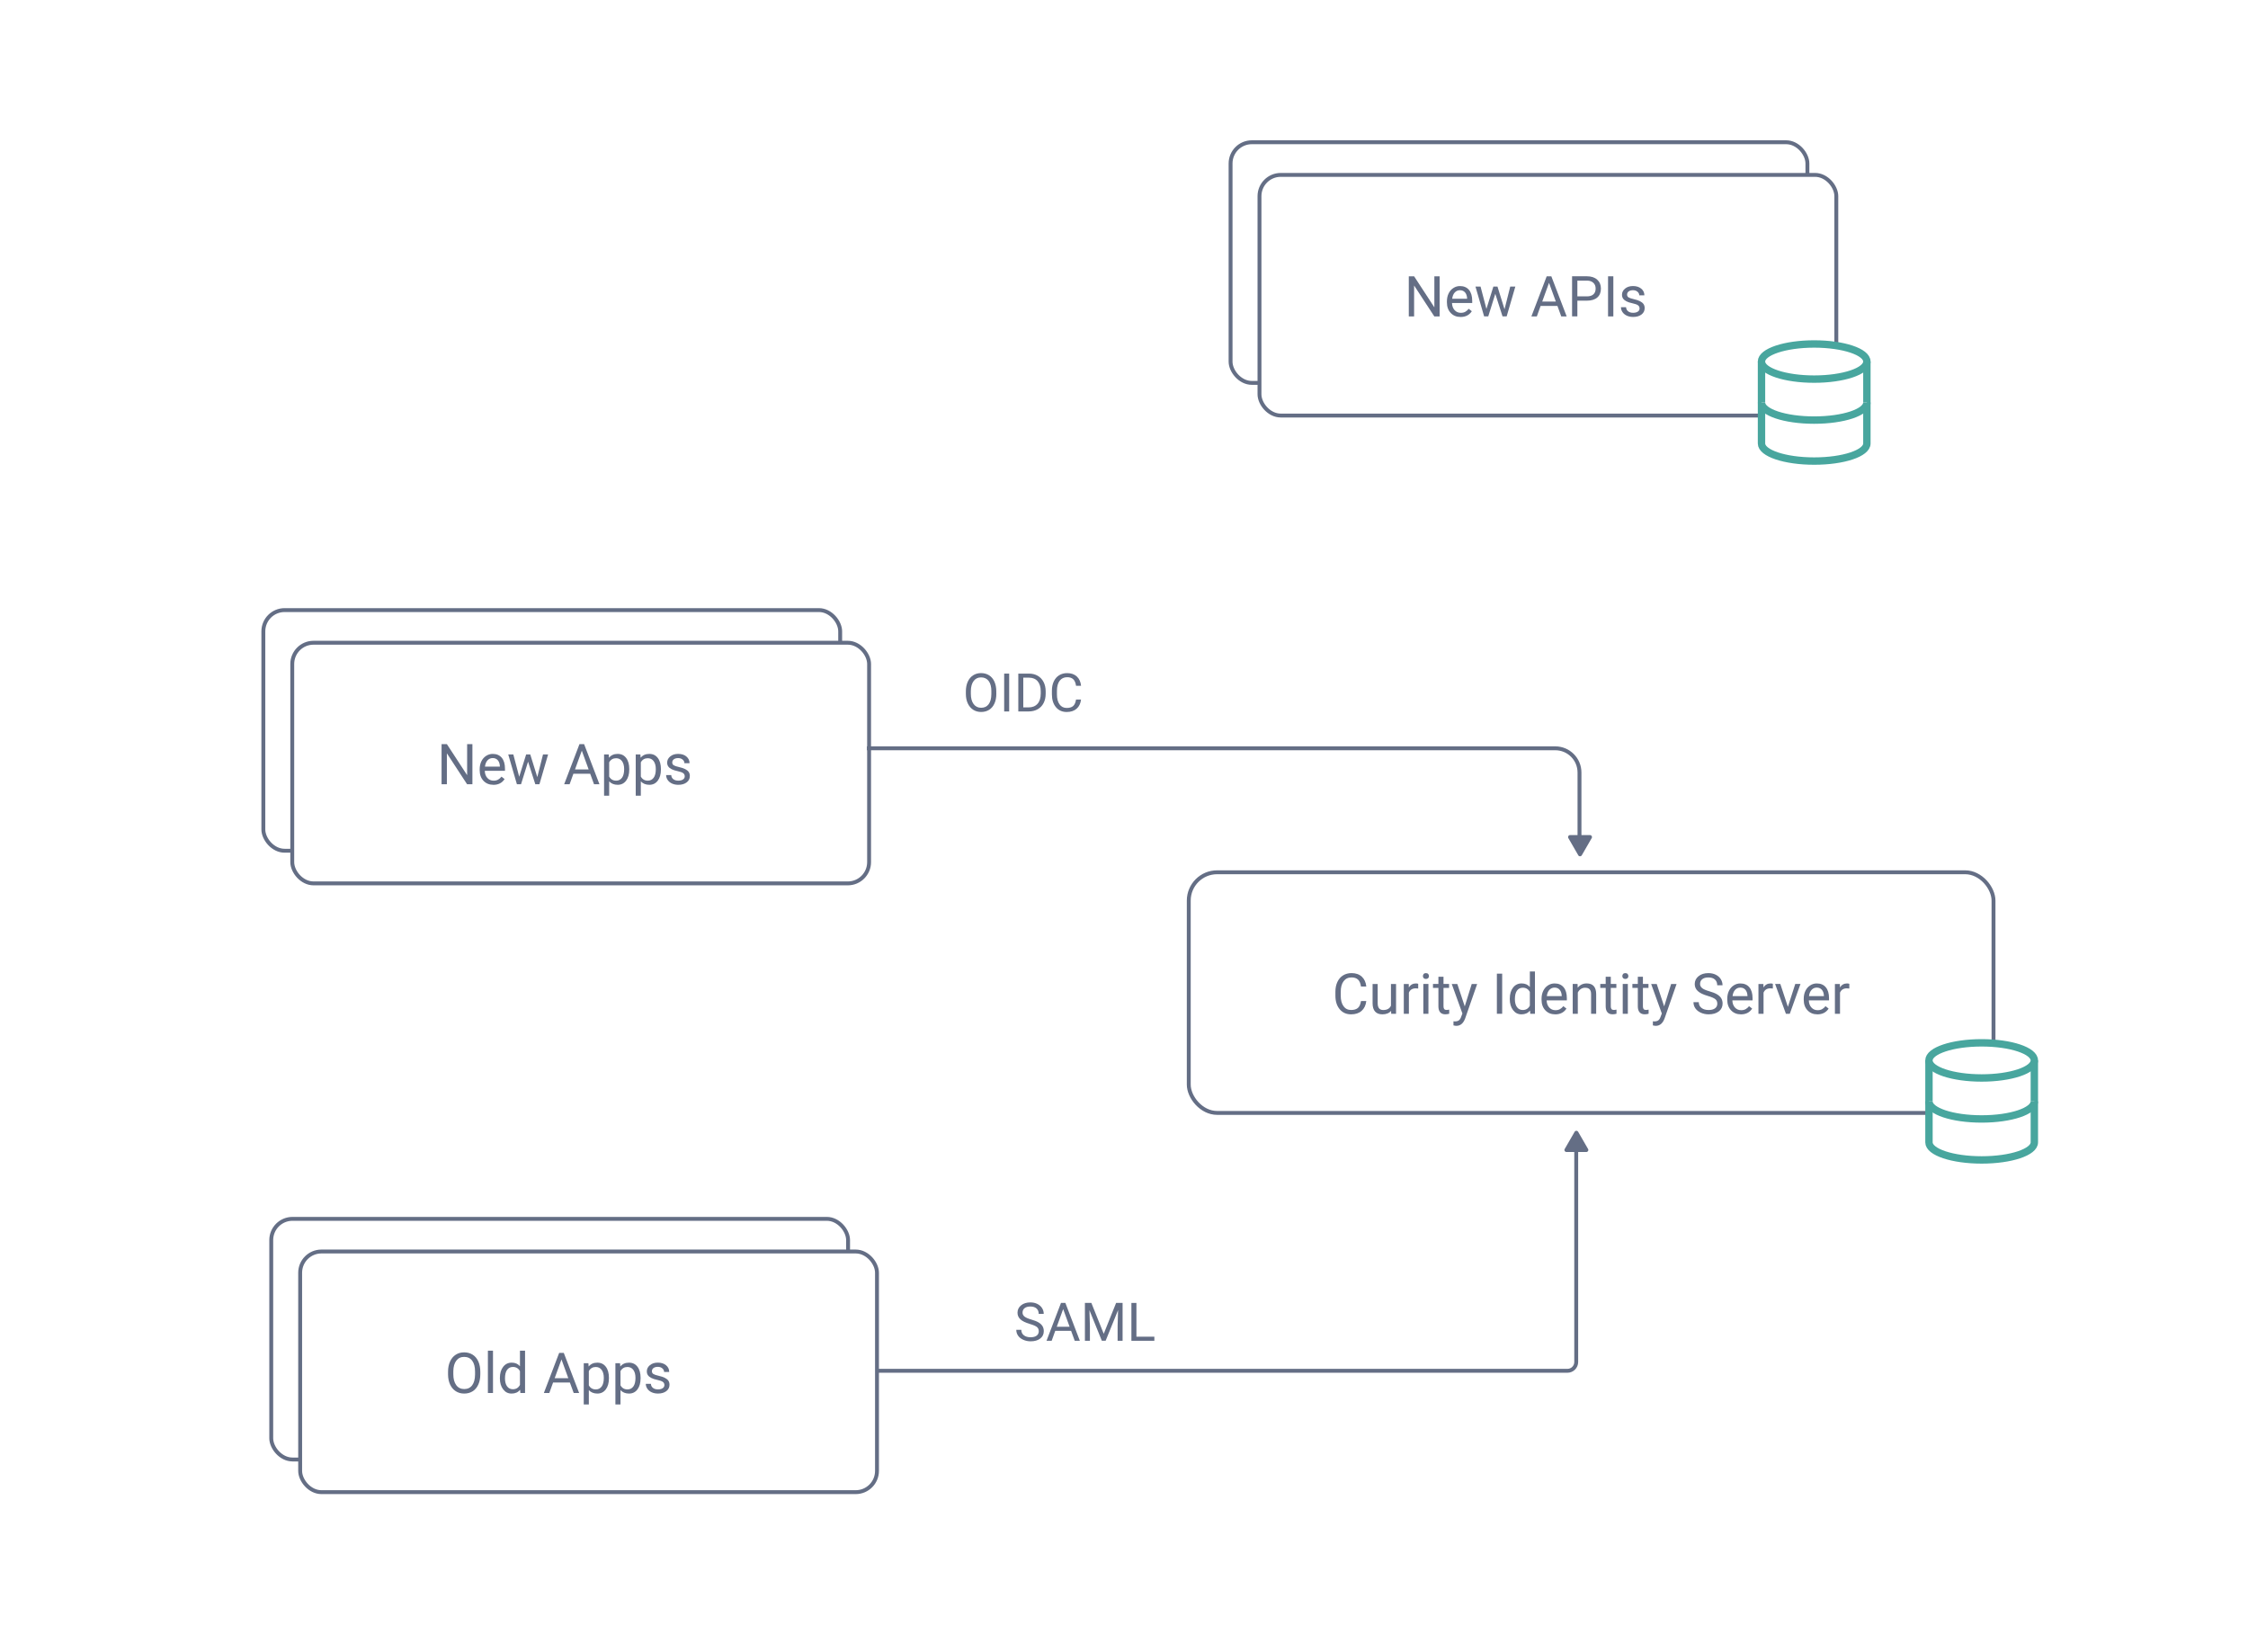 <?xml version="1.0" encoding="UTF-8"?>
<svg id="Layer_1" data-name="Layer 1" xmlns="http://www.w3.org/2000/svg" viewBox="0 0 1155.39 848.75">
  <defs>
    <style>
      .cls-1, .cls-2 {
        stroke: #646e85;
        stroke-width: 2px;
      }

      .cls-1, .cls-2, .cls-3 {
        stroke-miterlimit: 10;
      }

      .cls-1, .cls-4, .cls-3 {
        fill: #fff;
      }

      .cls-2 {
        fill: none;
      }

      .cls-3 {
        stroke: #48a69e;
        stroke-width: 3.8px;
      }

      .cls-5 {
        fill: #646e85;
      }
    </style>
  </defs>
  <rect class="cls-4" x="-12.89" y="-5.08" width="1175.72" height="864"/>
  <rect class="cls-2" x="135.35" y="313.53" width="296.47" height="123.67" rx="10.92" ry="10.92"/>
  <rect class="cls-1" x="150.21" y="330.31" width="296.47" height="123.67" rx="10.92" ry="10.92"/>
  <g>
    <path class="cls-5" d="M242.79,403.03h-2.73l-10.38-15.89v15.89h-2.73v-20.62h2.73l10.41,15.96v-15.96h2.71v20.62Z"/>
    <path class="cls-5" d="M253.57,403.32c-2.08,0-3.77-.68-5.07-2.05s-1.96-3.19-1.96-5.47v-.48c0-1.52.29-2.88.87-4.07.58-1.19,1.39-2.13,2.44-2.8s2.17-1.01,3.39-1.01c1.99,0,3.54.66,4.64,1.97,1.1,1.31,1.66,3.19,1.66,5.64v1.09h-10.38c.04,1.51.48,2.73,1.32,3.66.84.93,1.92,1.4,3.22,1.4.92,0,1.71-.19,2.35-.57.64-.38,1.2-.88,1.69-1.5l1.6,1.25c-1.28,1.97-3.21,2.96-5.78,2.96ZM253.24,389.58c-1.06,0-1.94.38-2.66,1.15s-1.16,1.85-1.33,3.24h7.67v-.2c-.08-1.33-.43-2.36-1.08-3.09s-1.51-1.1-2.61-1.1Z"/>
    <path class="cls-5" d="M276.14,399.42l2.95-11.71h2.62l-4.46,15.32h-2.12l-3.72-11.61-3.62,11.61h-2.12l-4.45-15.32h2.61l3.02,11.47,3.57-11.47h2.11l3.64,11.71Z"/>
    <path class="cls-5" d="M303.34,397.64h-8.64l-1.94,5.39h-2.8l7.87-20.62h2.38l7.89,20.62h-2.79l-1.97-5.39ZM295.53,395.42h7.01l-3.51-9.64-3.5,9.64Z"/>
    <path class="cls-5" d="M323.41,395.54c0,2.33-.53,4.21-1.6,5.64-1.07,1.42-2.51,2.14-4.33,2.14s-3.32-.59-4.39-1.77v7.38h-2.62v-21.21h2.39l.13,1.7c1.07-1.32,2.55-1.98,4.45-1.98s3.3.69,4.37,2.08,1.61,3.32,1.61,5.79v.24ZM320.79,395.25c0-1.73-.37-3.09-1.1-4.09-.74-1-1.75-1.5-3.03-1.5-1.59,0-2.78.7-3.57,2.11v7.32c.78,1.4,1.98,2.1,3.6,2.1,1.25,0,2.25-.5,2.99-1.49s1.11-2.48,1.11-4.44Z"/>
    <path class="cls-5" d="M339.68,395.54c0,2.33-.53,4.21-1.6,5.64-1.07,1.42-2.51,2.14-4.33,2.14s-3.32-.59-4.39-1.77v7.38h-2.62v-21.21h2.39l.13,1.7c1.07-1.32,2.55-1.98,4.45-1.98s3.3.69,4.37,2.08,1.61,3.32,1.61,5.79v.24ZM337.06,395.25c0-1.73-.37-3.09-1.1-4.09-.74-1-1.75-1.5-3.03-1.5-1.59,0-2.78.7-3.57,2.11v7.32c.78,1.4,1.98,2.1,3.6,2.1,1.25,0,2.25-.5,2.99-1.49s1.11-2.48,1.11-4.44Z"/>
    <path class="cls-5" d="M351.93,398.97c0-.71-.27-1.26-.8-1.65-.53-.39-1.46-.73-2.79-1.01s-2.38-.62-3.16-1.02c-.78-.4-1.35-.87-1.73-1.42-.37-.55-.56-1.2-.56-1.95,0-1.26.53-2.32,1.59-3.19,1.06-.87,2.42-1.3,4.07-1.3,1.74,0,3.15.45,4.23,1.35,1.08.9,1.62,2.04,1.62,3.44h-2.63c0-.72-.3-1.34-.91-1.85-.61-.52-1.38-.78-2.3-.78s-1.7.21-2.24.62c-.54.42-.81.96-.81,1.63,0,.63.25,1.11.75,1.43.5.32,1.4.63,2.71.92,1.31.29,2.37.64,3.18,1.05.81.41,1.41.89,1.81,1.46.39.57.59,1.27.59,2.09,0,1.37-.55,2.47-1.64,3.29-1.1.83-2.52,1.24-4.26,1.24-1.23,0-2.31-.22-3.26-.65-.94-.43-1.68-1.04-2.22-1.82-.53-.78-.8-1.62-.8-2.53h2.62c.05.88.4,1.57,1.05,2.09.66.51,1.52.77,2.6.77.99,0,1.79-.2,2.39-.6.6-.4.9-.94.9-1.61Z"/>
  </g>
  <rect class="cls-2" x="139.41" y="626.38" width="296.47" height="123.67" rx="10.92" ry="10.92"/>
  <rect class="cls-1" x="154.27" y="643.16" width="296.47" height="123.67" rx="10.92" ry="10.92"/>
  <g>
    <path class="cls-5" d="M246.86,706.24c0,2.02-.34,3.78-1.02,5.29s-1.64,2.66-2.89,3.45-2.7,1.19-4.36,1.19-3.06-.4-4.32-1.2c-1.26-.8-2.23-1.94-2.92-3.41-.69-1.48-1.05-3.19-1.07-5.13v-1.49c0-1.98.34-3.73,1.03-5.25.69-1.52,1.66-2.68,2.92-3.49,1.26-.81,2.7-1.21,4.33-1.21s3.11.4,4.37,1.2c1.26.8,2.23,1.95,2.91,3.47.68,1.51,1.02,3.28,1.02,5.29v1.3ZM244.16,704.91c0-2.45-.49-4.32-1.47-5.63-.98-1.31-2.36-1.96-4.12-1.96s-3.07.65-4.06,1.96c-.99,1.31-1.49,3.12-1.52,5.44v1.51c0,2.37.5,4.23,1.49,5.59s2.37,2.03,4.11,2.03,3.12-.64,4.08-1.92c.96-1.28,1.46-3.11,1.49-5.5v-1.53Z"/>
    <path class="cls-5" d="M253.38,715.88h-2.62v-21.75h2.62v21.75Z"/>
    <path class="cls-5" d="M256.93,708.1c0-2.35.56-4.24,1.67-5.67,1.11-1.43,2.57-2.15,4.38-2.15s3.21.61,4.26,1.84v-7.99h2.62v21.75h-2.41l-.13-1.64c-1.05,1.28-2.51,1.93-4.38,1.93s-3.22-.73-4.34-2.18c-1.12-1.45-1.68-3.35-1.68-5.69v-.2ZM259.55,708.39c0,1.74.36,3.1,1.08,4.08.72.98,1.71,1.47,2.97,1.47,1.66,0,2.87-.75,3.64-2.24v-7.04c-.78-1.44-1.99-2.17-3.61-2.17-1.28,0-2.28.5-3,1.49s-1.08,2.46-1.08,4.4Z"/>
    <path class="cls-5" d="M292.9,710.49h-8.64l-1.94,5.4h-2.8l7.87-20.62h2.38l7.89,20.62h-2.79l-1.97-5.4ZM285.08,708.27h7.01l-3.51-9.64-3.5,9.64Z"/>
    <path class="cls-5" d="M312.96,708.39c0,2.33-.53,4.21-1.6,5.64-1.07,1.42-2.51,2.14-4.33,2.14s-3.32-.59-4.39-1.77v7.38h-2.62v-21.21h2.39l.13,1.7c1.07-1.32,2.55-1.98,4.45-1.98s3.3.69,4.37,2.08c1.07,1.39,1.61,3.32,1.61,5.79v.24ZM310.34,708.1c0-1.73-.37-3.09-1.1-4.09-.74-1-1.75-1.5-3.03-1.5-1.59,0-2.78.7-3.57,2.11v7.32c.78,1.4,1.98,2.1,3.6,2.1,1.25,0,2.25-.5,2.99-1.49s1.11-2.48,1.11-4.44Z"/>
    <path class="cls-5" d="M329.23,708.39c0,2.33-.53,4.21-1.6,5.64-1.07,1.42-2.51,2.14-4.33,2.14s-3.32-.59-4.39-1.77v7.38h-2.62v-21.21h2.39l.13,1.7c1.07-1.32,2.55-1.98,4.45-1.98s3.3.69,4.37,2.08c1.07,1.39,1.61,3.32,1.61,5.79v.24ZM326.61,708.1c0-1.73-.37-3.09-1.1-4.09-.74-1-1.75-1.5-3.03-1.5-1.59,0-2.78.7-3.57,2.11v7.32c.78,1.4,1.98,2.1,3.6,2.1,1.25,0,2.25-.5,2.99-1.49s1.11-2.48,1.11-4.44Z"/>
    <path class="cls-5" d="M341.48,711.82c0-.71-.27-1.26-.8-1.65-.53-.39-1.46-.73-2.79-1.01s-2.38-.62-3.16-1.02c-.78-.4-1.35-.87-1.73-1.42-.37-.55-.56-1.2-.56-1.96,0-1.25.53-2.32,1.59-3.19,1.06-.87,2.42-1.3,4.07-1.3,1.74,0,3.15.45,4.23,1.35,1.08.9,1.62,2.04,1.62,3.44h-2.63c0-.72-.3-1.34-.91-1.85-.61-.52-1.38-.78-2.3-.78s-1.7.21-2.24.62-.81.96-.81,1.63c0,.63.25,1.11.75,1.43s1.4.63,2.71.92c1.31.29,2.37.64,3.18,1.05.81.41,1.41.89,1.81,1.46.39.57.59,1.27.59,2.09,0,1.37-.55,2.47-1.64,3.29-1.1.83-2.52,1.24-4.26,1.24-1.23,0-2.31-.22-3.26-.65s-1.68-1.04-2.22-1.82c-.53-.78-.8-1.62-.8-2.53h2.62c.05.88.4,1.57,1.05,2.09s1.52.77,2.6.77c.99,0,1.79-.2,2.39-.6s.9-.94.9-1.61Z"/>
  </g>
  <rect class="cls-2" x="632.47" y="73.1" width="296.47" height="123.67" rx="10.92" ry="10.92"/>
  <rect class="cls-1" x="647.33" y="89.88" width="296.47" height="123.67" rx="10.92" ry="10.92"/>
  <g>
    <path class="cls-5" d="M739.91,162.61h-2.73l-10.38-15.89v15.89h-2.73v-20.62h2.73l10.41,15.96v-15.96h2.71v20.62Z"/>
    <path class="cls-5" d="M750.69,162.89c-2.08,0-3.77-.68-5.07-2.05-1.3-1.36-1.96-3.19-1.96-5.47v-.48c0-1.52.29-2.88.87-4.07.58-1.19,1.39-2.13,2.44-2.8,1.04-.68,2.17-1.01,3.39-1.01,1.99,0,3.54.66,4.64,1.97,1.1,1.31,1.66,3.19,1.66,5.64v1.09h-10.38c.04,1.51.48,2.73,1.32,3.66s1.92,1.39,3.22,1.39c.92,0,1.71-.19,2.35-.57.64-.38,1.2-.88,1.69-1.5l1.6,1.25c-1.28,1.97-3.21,2.96-5.78,2.96ZM750.36,149.15c-1.06,0-1.94.38-2.66,1.15-.72.77-1.16,1.85-1.33,3.24h7.67v-.2c-.08-1.33-.43-2.36-1.08-3.09-.64-.73-1.51-1.1-2.61-1.1Z"/>
    <path class="cls-5" d="M773.26,158.99l2.95-11.71h2.62l-4.46,15.32h-2.12l-3.72-11.61-3.62,11.61h-2.12l-4.45-15.32h2.61l3.02,11.47,3.57-11.47h2.11l3.64,11.71Z"/>
    <path class="cls-5" d="M800.46,157.21h-8.64l-1.94,5.4h-2.8l7.87-20.62h2.38l7.89,20.62h-2.79l-1.97-5.4ZM792.64,154.99h7.01l-3.51-9.64-3.5,9.64Z"/>
    <path class="cls-5" d="M810.71,154.53v8.07h-2.72v-20.62h7.6c2.26,0,4.02.58,5.3,1.73,1.28,1.15,1.92,2.68,1.92,4.57,0,2-.62,3.54-1.88,4.62-1.25,1.08-3.04,1.62-5.37,1.62h-4.86ZM810.71,152.31h4.89c1.45,0,2.57-.34,3.34-1.03s1.16-1.68,1.16-2.97-.39-2.21-1.16-2.95c-.77-.74-1.84-1.12-3.19-1.15h-5.04v8.1Z"/>
    <path class="cls-5" d="M829.2,162.61h-2.72v-20.62h2.72v20.62Z"/>
    <path class="cls-5" d="M842.68,158.54c0-.71-.27-1.26-.8-1.65s-1.46-.73-2.79-1.01-2.38-.62-3.16-1.02c-.78-.4-1.35-.87-1.73-1.42-.37-.55-.56-1.2-.56-1.95,0-1.25.53-2.32,1.59-3.19,1.06-.87,2.42-1.3,4.07-1.3,1.74,0,3.15.45,4.23,1.34,1.08.9,1.62,2.04,1.62,3.44h-2.63c0-.72-.3-1.34-.91-1.86-.61-.52-1.38-.78-2.3-.78s-1.7.21-2.24.62c-.54.42-.81.96-.81,1.63,0,.63.25,1.11.75,1.43.5.32,1.4.63,2.71.92,1.31.29,2.37.64,3.18,1.05.81.41,1.41.89,1.81,1.47s.59,1.27.59,2.09c0,1.37-.55,2.47-1.64,3.29-1.1.83-2.52,1.24-4.26,1.24-1.23,0-2.31-.22-3.26-.65-.94-.43-1.68-1.04-2.22-1.82-.53-.78-.8-1.62-.8-2.53h2.62c.05.88.4,1.57,1.05,2.09s1.52.77,2.6.77c.99,0,1.79-.2,2.39-.6s.9-.94.9-1.61Z"/>
  </g>
  <g>
    <path class="cls-3" d="M905.35,185.8v42.12c0,4.99,12.03,9.03,27.08,9.03s27.08-4.03,27.08-9.03v-42.12"/>
    <ellipse class="cls-3" cx="932.42" cy="185.8" rx="27.08" ry="9.03"/>
    <path class="cls-3" d="M959.5,206.86c0,4.99-12.03,9.03-27.08,9.03s-27.08-4.03-27.08-9.03"/>
  </g>
  <rect class="cls-1" x="610.98" y="448.27" width="413.61" height="123.67" rx="14.57" ry="14.57"/>
  <g>
    <path class="cls-5" d="M702.22,514.45c-.25,2.18-1.06,3.86-2.41,5.05s-3.16,1.78-5.4,1.78c-2.44,0-4.39-.87-5.86-2.62-1.47-1.75-2.2-4.08-2.2-7.01v-1.98c0-1.92.34-3.6,1.03-5.06.68-1.45,1.65-2.57,2.91-3.35,1.26-.78,2.71-1.17,4.36-1.17,2.19,0,3.95.61,5.27,1.83,1.32,1.22,2.09,2.91,2.31,5.08h-2.73c-.24-1.65-.75-2.84-1.54-3.58-.79-.74-1.89-1.11-3.31-1.11-1.74,0-3.1.64-4.08,1.93s-1.48,3.11-1.48,5.48v2c0,2.24.47,4.02,1.4,5.34.93,1.32,2.24,1.98,3.92,1.98,1.51,0,2.67-.34,3.48-1.03.81-.68,1.34-1.88,1.61-3.58h2.73Z"/>
    <path class="cls-5" d="M714.98,519.48c-1.02,1.2-2.52,1.8-4.49,1.8-1.63,0-2.88-.47-3.73-1.42-.85-.95-1.29-2.35-1.3-4.21v-9.97h2.62v9.9c0,2.32.94,3.48,2.83,3.48,2,0,3.33-.75,3.99-2.24v-11.14h2.62v15.32h-2.49l-.06-1.52Z"/>
    <path class="cls-5" d="M728.91,508.02c-.4-.07-.83-.1-1.29-.1-1.72,0-2.88.73-3.5,2.2v10.88h-2.62v-15.32h2.55l.04,1.77c.86-1.37,2.08-2.05,3.65-2.05.51,0,.9.07,1.16.2v2.44Z"/>
    <path class="cls-5" d="M731.33,501.61c0-.42.13-.78.39-1.08.26-.29.64-.44,1.15-.44s.9.15,1.16.44c.26.29.4.65.4,1.08s-.13.78-.4,1.06-.65.42-1.16.42-.89-.14-1.15-.42-.39-.64-.39-1.06ZM734.16,520.99h-2.62v-15.32h2.62v15.32Z"/>
    <path class="cls-5" d="M741.91,501.96v3.71h2.86v2.02h-2.86v9.51c0,.61.13,1.08.38,1.38.25.31.69.46,1.3.46.3,0,.72-.06,1.25-.17v2.11c-.69.19-1.36.28-2.01.28-1.17,0-2.05-.35-2.65-1.06-.59-.71-.89-1.71-.89-3.02v-9.5h-2.79v-2.02h2.79v-3.71h2.62Z"/>
    <path class="cls-5" d="M752.84,517.16l3.57-11.48h2.8l-6.16,17.69c-.95,2.55-2.47,3.82-4.54,3.82l-.5-.04-.98-.18v-2.12l.71.06c.89,0,1.58-.18,2.07-.54.5-.36.9-1.01,1.23-1.97l.58-1.56-5.47-15.15h2.86l3.82,11.48Z"/>
    <path class="cls-5" d="M772.06,520.99h-2.72v-20.62h2.72v20.62Z"/>
    <path class="cls-5" d="M775.98,513.21c0-2.35.56-4.24,1.67-5.67,1.11-1.43,2.57-2.15,4.38-2.15s3.21.61,4.26,1.84v-7.99h2.62v21.75h-2.41l-.13-1.64c-1.05,1.28-2.51,1.93-4.38,1.93s-3.22-.73-4.34-2.18c-1.12-1.45-1.68-3.35-1.68-5.69v-.2ZM778.6,513.5c0,1.74.36,3.1,1.08,4.08.72.98,1.71,1.47,2.97,1.47,1.66,0,2.87-.75,3.64-2.24v-7.04c-.78-1.44-1.99-2.17-3.61-2.17-1.28,0-2.28.5-3,1.49s-1.08,2.46-1.08,4.4Z"/>
    <path class="cls-5" d="M799.33,521.28c-2.08,0-3.77-.68-5.07-2.05-1.3-1.36-1.96-3.19-1.96-5.47v-.48c0-1.52.29-2.88.87-4.07.58-1.19,1.39-2.13,2.44-2.8,1.04-.68,2.17-1.01,3.39-1.01,1.99,0,3.54.66,4.64,1.97,1.1,1.31,1.66,3.19,1.66,5.64v1.09h-10.38c.04,1.51.48,2.73,1.32,3.66s1.92,1.39,3.22,1.39c.92,0,1.71-.19,2.35-.57.64-.38,1.2-.88,1.69-1.5l1.6,1.25c-1.28,1.97-3.21,2.96-5.78,2.96ZM799,507.54c-1.06,0-1.94.38-2.66,1.15-.72.77-1.16,1.85-1.33,3.24h7.67v-.2c-.08-1.33-.43-2.36-1.08-3.09-.64-.73-1.51-1.1-2.61-1.1Z"/>
    <path class="cls-5" d="M810.81,505.67l.08,1.93c1.17-1.47,2.7-2.21,4.59-2.21,3.24,0,4.87,1.83,4.9,5.48v10.12h-2.62v-10.14c0-1.1-.26-1.92-.76-2.45-.5-.53-1.27-.79-2.32-.79-.85,0-1.59.23-2.24.68-.64.45-1.14,1.05-1.5,1.78v10.92h-2.62v-15.32h2.48Z"/>
    <path class="cls-5" d="M827.89,501.96v3.71h2.86v2.02h-2.86v9.51c0,.61.13,1.08.38,1.38.25.31.69.46,1.3.46.3,0,.72-.06,1.25-.17v2.11c-.69.19-1.36.28-2.01.28-1.17,0-2.05-.35-2.65-1.06-.59-.71-.89-1.71-.89-3.02v-9.5h-2.79v-2.02h2.79v-3.71h2.62Z"/>
    <path class="cls-5" d="M833.82,501.61c0-.42.13-.78.39-1.08.26-.29.64-.44,1.15-.44s.9.15,1.16.44c.26.29.4.65.4,1.08s-.13.78-.4,1.06-.65.42-1.16.42-.89-.14-1.15-.42-.39-.64-.39-1.06ZM836.65,520.99h-2.62v-15.32h2.62v15.32Z"/>
    <path class="cls-5" d="M844.4,501.96v3.71h2.86v2.02h-2.86v9.51c0,.61.13,1.08.38,1.38.25.31.69.46,1.3.46.3,0,.72-.06,1.25-.17v2.11c-.69.19-1.36.28-2.01.28-1.17,0-2.05-.35-2.65-1.06-.59-.71-.89-1.71-.89-3.02v-9.5h-2.79v-2.02h2.79v-3.71h2.62Z"/>
    <path class="cls-5" d="M855.33,517.16l3.57-11.48h2.8l-6.16,17.69c-.95,2.55-2.47,3.82-4.54,3.82l-.5-.04-.98-.18v-2.12l.71.06c.89,0,1.58-.18,2.07-.54.5-.36.9-1.01,1.23-1.97l.58-1.56-5.47-15.15h2.86l3.82,11.48Z"/>
    <path class="cls-5" d="M877.71,511.8c-2.33-.67-4.03-1.49-5.09-2.47-1.06-.98-1.59-2.18-1.59-3.62,0-1.62.65-2.97,1.95-4.03,1.3-1.06,2.99-1.59,5.06-1.59,1.42,0,2.68.27,3.79.82,1.11.55,1.97,1.3,2.58,2.27.61.96.91,2.02.91,3.16h-2.73c0-1.25-.4-2.23-1.19-2.95s-1.91-1.07-3.36-1.07c-1.34,0-2.39.3-3.14.89-.75.59-1.13,1.41-1.13,2.46,0,.84.36,1.55,1.07,2.14.71.58,1.93,1.11,3.64,1.6,1.71.48,3.05,1.01,4.02,1.59.97.58,1.69,1.26,2.15,2.03.47.77.7,1.69.7,2.73,0,1.67-.65,3.01-1.95,4.01-1.3,1-3.04,1.51-5.22,1.51-1.42,0-2.74-.27-3.96-.81-1.23-.54-2.17-1.29-2.84-2.23-.67-.94-1-2.02-1-3.21h2.73c0,1.25.46,2.23,1.38,2.95.92.72,2.15,1.08,3.69,1.08,1.43,0,2.53-.29,3.3-.88.76-.58,1.15-1.38,1.15-2.39s-.35-1.79-1.06-2.34c-.71-.55-1.99-1.1-3.85-1.64Z"/>
    <path class="cls-5" d="M894.78,521.28c-2.08,0-3.77-.68-5.07-2.05-1.3-1.36-1.96-3.19-1.96-5.47v-.48c0-1.52.29-2.88.87-4.07.58-1.19,1.39-2.13,2.44-2.8,1.04-.68,2.17-1.01,3.39-1.01,1.99,0,3.54.66,4.64,1.97,1.1,1.31,1.66,3.19,1.66,5.64v1.09h-10.38c.04,1.51.48,2.73,1.32,3.66s1.92,1.39,3.22,1.39c.92,0,1.71-.19,2.35-.57.64-.38,1.2-.88,1.69-1.5l1.6,1.25c-1.28,1.97-3.21,2.96-5.78,2.96ZM894.46,507.54c-1.06,0-1.94.38-2.66,1.15-.72.77-1.16,1.85-1.33,3.24h7.67v-.2c-.08-1.33-.43-2.36-1.08-3.09-.64-.73-1.51-1.1-2.61-1.1Z"/>
    <path class="cls-5" d="M911.19,508.02c-.4-.07-.83-.1-1.29-.1-1.72,0-2.88.73-3.5,2.2v10.88h-2.62v-15.32h2.55l.04,1.77c.86-1.37,2.08-2.05,3.65-2.05.51,0,.9.07,1.16.2v2.44Z"/>
    <path class="cls-5" d="M918.91,517.44l3.79-11.77h2.68l-5.49,15.32h-2l-5.55-15.32h2.68l3.89,11.77Z"/>
    <path class="cls-5" d="M934.08,521.28c-2.08,0-3.77-.68-5.07-2.05-1.3-1.36-1.96-3.19-1.96-5.47v-.48c0-1.52.29-2.88.87-4.07.58-1.19,1.39-2.13,2.44-2.8,1.04-.68,2.17-1.01,3.39-1.01,1.99,0,3.54.66,4.64,1.97,1.1,1.31,1.66,3.19,1.66,5.64v1.09h-10.38c.04,1.51.48,2.73,1.32,3.66s1.92,1.39,3.22,1.39c.92,0,1.71-.19,2.35-.57.64-.38,1.2-.88,1.69-1.5l1.6,1.25c-1.28,1.97-3.21,2.96-5.78,2.96ZM933.75,507.54c-1.06,0-1.94.38-2.66,1.15-.72.77-1.16,1.85-1.33,3.24h7.67v-.2c-.08-1.33-.43-2.36-1.08-3.09-.64-.73-1.51-1.1-2.61-1.1Z"/>
    <path class="cls-5" d="M950.49,508.02c-.4-.07-.83-.1-1.29-.1-1.72,0-2.88.73-3.5,2.2v10.88h-2.62v-15.32h2.55l.04,1.77c.86-1.37,2.08-2.05,3.65-2.05.51,0,.9.07,1.16.2v2.44Z"/>
  </g>
  <g>
    <path class="cls-3" d="M991.42,544.95v42.12c0,4.99,12.03,9.03,27.08,9.03s27.08-4.03,27.08-9.03v-42.12"/>
    <ellipse class="cls-3" cx="1018.49" cy="544.95" rx="27.08" ry="9.03"/>
    <path class="cls-3" d="M1045.57,566.01c0,4.99-12.03,9.03-27.08,9.03s-27.08-4.03-27.08-9.03"/>
  </g>
  <path class="cls-1" d="M445.55,384.56h353.81c6.87,0,12.44,5.57,12.44,12.44v33.3"/>
  <path class="cls-1" d="M451.48,704.47h354.12c2.5,0,4.52-2.02,4.52-4.52v-109.84"/>
  <g>
    <path class="cls-5" d="M512.08,356.53c0,1.91-.32,3.57-.96,4.99-.64,1.42-1.55,2.51-2.73,3.25s-2.55,1.12-4.12,1.12-2.89-.38-4.08-1.13c-1.18-.75-2.1-1.83-2.76-3.22-.66-1.39-.99-3.01-1.01-4.84v-1.4c0-1.87.32-3.52.97-4.96.65-1.43,1.57-2.53,2.76-3.29,1.19-.76,2.55-1.14,4.08-1.14s2.93.38,4.12,1.13c1.19.75,2.1,1.84,2.75,3.27.64,1.43.96,3.09.96,4.99v1.23ZM509.53,355.28c0-2.31-.46-4.08-1.39-5.31-.93-1.23-2.22-1.85-3.89-1.85s-2.9.62-3.83,1.85c-.93,1.23-1.41,2.95-1.44,5.14v1.43c0,2.24.47,3.99,1.41,5.27.94,1.28,2.23,1.92,3.88,1.92s2.94-.6,3.85-1.81c.91-1.21,1.38-2.94,1.4-5.19v-1.44Z"/>
    <path class="cls-5" d="M518.68,365.63h-2.57v-19.46h2.57v19.46Z"/>
    <path class="cls-5" d="M523.37,365.63v-19.46h5.49c1.69,0,3.19.37,4.49,1.12,1.3.75,2.3,1.81,3.01,3.19.71,1.38,1.07,2.97,1.08,4.76v1.24c0,1.83-.35,3.44-1.06,4.82-.71,1.38-1.72,2.44-3.03,3.18-1.31.74-2.84,1.12-4.59,1.14h-5.38ZM525.93,348.28v15.26h2.7c1.98,0,3.52-.62,4.62-1.85,1.1-1.23,1.65-2.98,1.65-5.26v-1.14c0-2.21-.52-3.93-1.56-5.16-1.04-1.23-2.51-1.85-4.42-1.87h-2.99Z"/>
    <path class="cls-5" d="M555.62,359.46c-.24,2.06-1,3.65-2.28,4.76-1.28,1.12-2.98,1.68-5.1,1.68-2.3,0-4.14-.82-5.52-2.47-1.39-1.65-2.08-3.85-2.08-6.61v-1.87c0-1.81.32-3.4.97-4.77.65-1.37,1.56-2.42,2.75-3.16,1.18-.73,2.56-1.1,4.12-1.1,2.07,0,3.72.58,4.97,1.73,1.25,1.15,1.97,2.75,2.18,4.79h-2.58c-.22-1.55-.71-2.68-1.45-3.38-.74-.7-1.78-1.04-3.12-1.04-1.64,0-2.92.61-3.85,1.82-.93,1.21-1.4,2.94-1.4,5.18v1.89c0,2.11.44,3.79,1.32,5.04s2.12,1.87,3.7,1.87c1.43,0,2.52-.32,3.28-.97.76-.65,1.27-1.77,1.52-3.37h2.58Z"/>
  </g>
  <g>
    <path class="cls-5" d="M529.26,680.36c-2.2-.63-3.8-1.41-4.8-2.33s-1.5-2.06-1.5-3.41c0-1.53.61-2.8,1.84-3.8,1.22-1,2.82-1.5,4.78-1.5,1.34,0,2.53.26,3.57.78,1.04.52,1.86,1.23,2.43,2.14.57.91.86,1.9.86,2.98h-2.58c0-1.18-.38-2.11-1.12-2.78s-1.8-1.01-3.17-1.01c-1.27,0-2.25.28-2.96.84-.71.56-1.06,1.33-1.06,2.32,0,.79.34,1.47,1.01,2.01s1.82,1.05,3.43,1.51,2.88.96,3.79,1.5c.91.55,1.59,1.19,2.03,1.92s.66,1.59.66,2.58c0,1.58-.61,2.84-1.84,3.79-1.23.95-2.87,1.42-4.93,1.42-1.34,0-2.58-.26-3.74-.77-1.16-.51-2.05-1.21-2.68-2.1-.63-.89-.94-1.9-.94-3.03h2.58c0,1.18.43,2.1,1.3,2.79s2.03,1.02,3.48,1.02c1.35,0,2.39-.28,3.11-.83.72-.55,1.08-1.3,1.08-2.26s-.33-1.69-1-2.21c-.67-.52-1.88-1.04-3.63-1.54Z"/>
    <path class="cls-5" d="M550.5,683.94h-8.15l-1.83,5.09h-2.64l7.43-19.45h2.25l7.44,19.45h-2.63l-1.86-5.09ZM543.12,681.84h6.62l-3.31-9.1-3.3,9.1Z"/>
    <path class="cls-5" d="M560.92,669.58l6.36,15.87,6.36-15.87h3.33v19.45h-2.56v-7.58l.24-8.18-6.39,15.75h-1.96l-6.37-15.71.25,8.14v7.58h-2.57v-19.45h3.31Z"/>
    <path class="cls-5" d="M584.08,686.94h9.22v2.1h-11.8v-19.45h2.58v17.36Z"/>
  </g>
  <path class="cls-5" d="M812.96,439.57l5.13-8.89c.39-.67-.1-1.52-.88-1.52h-10.27c-.78,0-1.27.84-.88,1.52l5.13,8.89c.39.67,1.36.67,1.75,0Z"/>
  <path class="cls-5" d="M811.09,581.61l5.13,8.89c.39.67-.1,1.52-.88,1.52h-10.27c-.78,0-1.27-.84-.88-1.52l5.13-8.89c.39-.67,1.36-.67,1.75,0Z"/>
</svg>